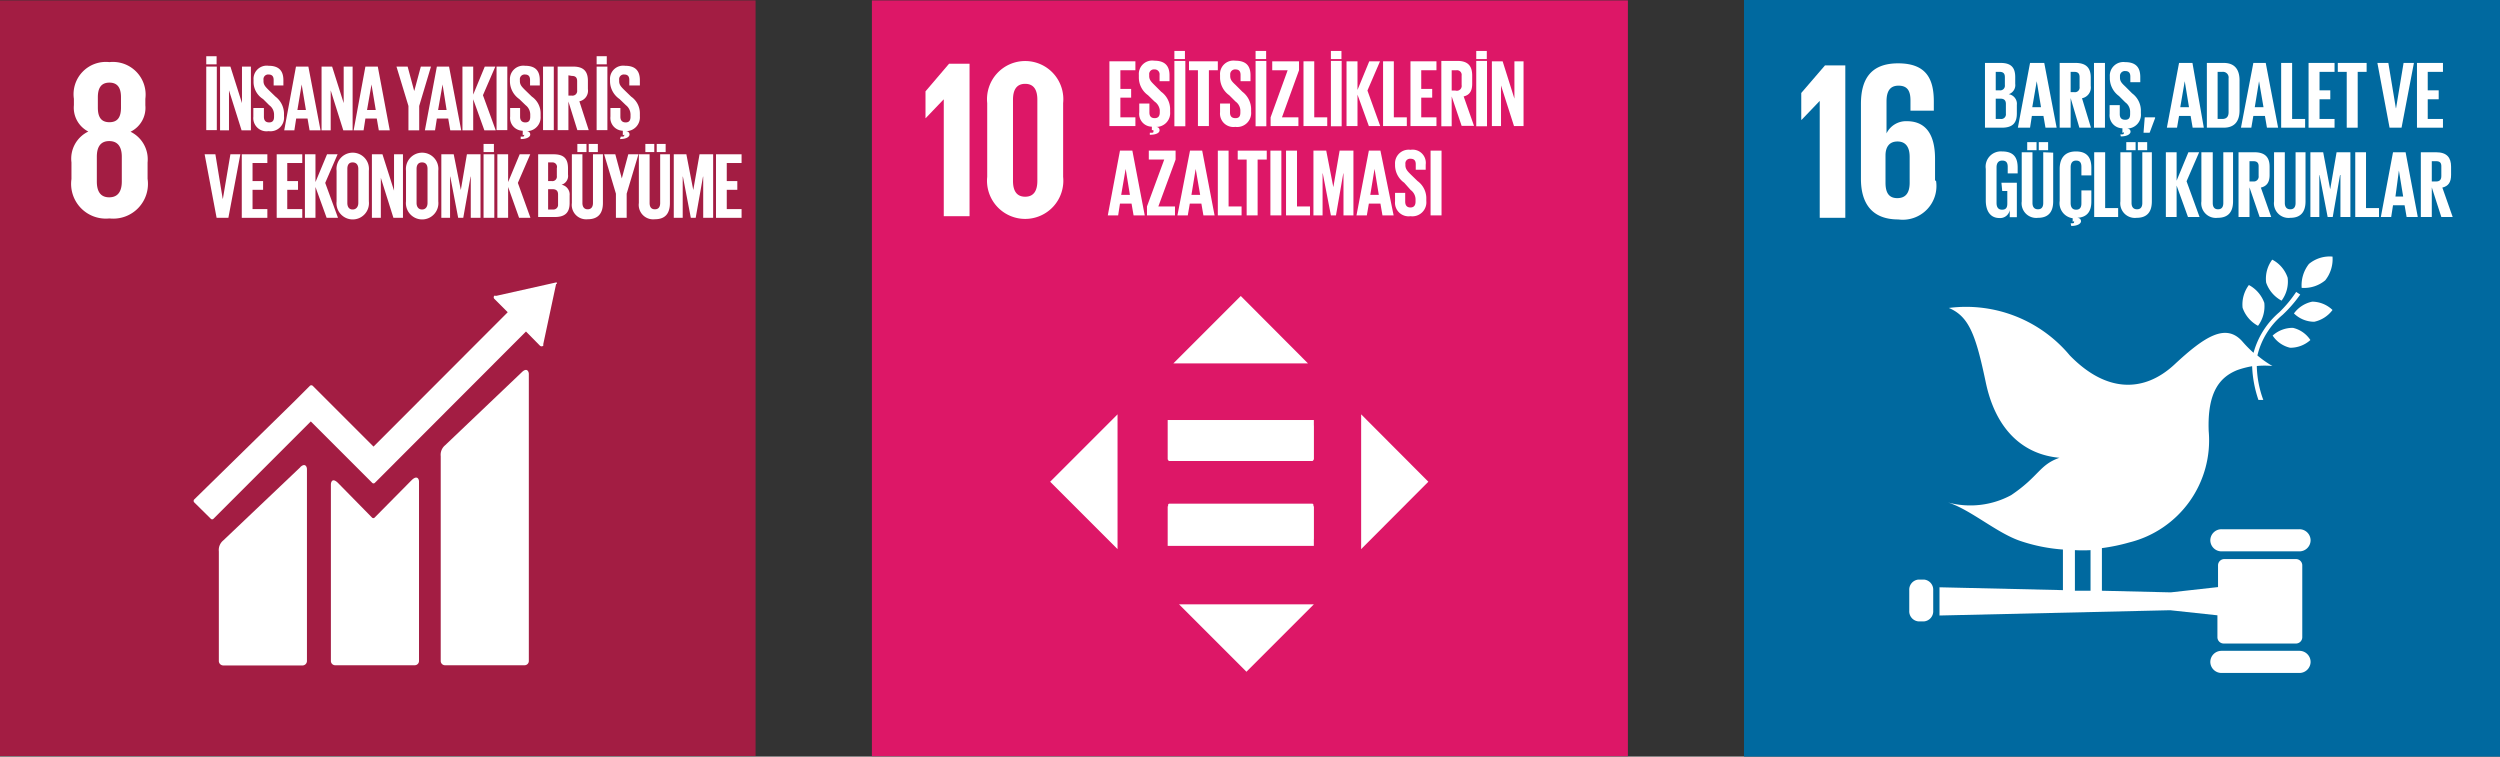 <svg xmlns="http://www.w3.org/2000/svg" viewBox="0 0 123.15 37.27"><rect x="0" y="0" width="123.15" height="37.27" fill="#333333" stroke="none"/><g id="Layer_2" data-name="Layer 2"><g id="Layer_1-2" data-name="Layer 1"><polygon points="88.73 4.58 88.73 5.9 88.75 5.9 89.63 4.98 89.64 4.98 89.64 10.73 90.9 10.73 90.9 3.22 89.9 3.22 88.73 4.58" fill="#fff"/><path d="M94.07,9c0,.48-.18.76-.61.76s-.58-.29-.58-.76V7.66c0-.42.19-.69.59-.69s.6.27.6.76Zm1.25-.11V7.82c0-1.23-.48-1.85-1.39-1.85a1.07,1.07,0,0,0-1,.6h0V5c0-.46.14-.78.59-.78s.59.27.59.73v.5h1.15V5c0-1.1-.36-1.88-1.76-1.88s-1.83.85-1.83,2V8.81c0,1.17.51,2,1.84,2a1.66,1.66,0,0,0,1.86-1.9" fill="#fff"/><path d="M111.93,12.79a1.57,1.57,0,0,0-.3,1.13,1.6,1.6,0,0,0,.76.89,1.57,1.57,0,0,0,.3-1.13,1.56,1.56,0,0,0-.76-.89" fill="#fff"/><path d="M111.23,16.05a1.61,1.61,0,0,0,.31-1.13,1.61,1.61,0,0,0-.76-.88,1.6,1.6,0,0,0-.31,1.12,1.6,1.6,0,0,0,.76.89" fill="#fff"/><path d="M113,15.44a1.43,1.43,0,0,0,1,.41,1.52,1.52,0,0,0,.9-.58,1.46,1.46,0,0,0-1-.41,1.48,1.48,0,0,0-.9.58" fill="#fff"/><path d="M113.74,13a1.7,1.7,0,0,0-.36,1.18,1.63,1.63,0,0,0,1.16-.37,1.68,1.68,0,0,0,.36-1.17,1.6,1.6,0,0,0-1.16.36" fill="#fff"/><path d="M112.81,17.13a1.47,1.47,0,0,0,1-.38,1.41,1.41,0,0,0-.86-.6,1.47,1.47,0,0,0-1,.38,1.41,1.41,0,0,0,.86.6" fill="#fff"/><path d="M113.27,26.07h-3.84a.55.55,0,0,0-.55.54.55.55,0,0,0,.55.55h3.84a.55.55,0,0,0,.55-.55.55.55,0,0,0-.55-.54" fill="#fff"/><path d="M113.27,32.06h-3.84a.55.55,0,0,0-.55.55.55.55,0,0,0,.55.54h3.84a.55.55,0,0,0,.55-.54.55.55,0,0,0-.55-.55" fill="#fff"/><path d="M96,24.75l-.26-.07.26.07" fill="#fff"/><path d="M102.21,27.1a6.6,6.6,0,0,0,.77,0v2l-.77,0Zm10.92.44h-3.56a.31.31,0,0,0-.31.31v1.07l-2.33.26-3.39-.08V27a9.26,9.26,0,0,0,1.35-.28,5.18,5.18,0,0,0,3.91-5.49c-.07-1.91.54-2.65,1.41-3a4.38,4.38,0,0,1,.73-.19,5.79,5.79,0,0,0,.31,1.66l.24,0a5.1,5.1,0,0,1-.32-1.67,3.77,3.77,0,0,1,.77,0,5.12,5.12,0,0,1-.74-.52,3.73,3.73,0,0,1,1.24-2,6.52,6.52,0,0,0,.87-1l-.2-.13a6.06,6.06,0,0,1-.83,1,4,4,0,0,0-1.27,2,6.09,6.09,0,0,1-.56-.57c-.81-.9-1.85-.24-3.33,1.14s-3.34,1.43-5.16-.44A6.65,6.65,0,0,0,96,15.17c1,.42,1.33,1.34,1.82,3.67s1.84,3.55,3.63,3.71c-1,.35-1,.91-2.38,1.84a4.23,4.23,0,0,1-3.12.36c1.1.34,2.39,1.49,3.55,1.89a8.4,8.4,0,0,0,2.12.43v2l-6.08-.14v1.39l11.36-.26,2.33.25v1.08a.31.31,0,0,0,.31.31h3.56a.31.31,0,0,0,.31-.31V27.85a.31.31,0,0,0-.31-.31" fill="#fff"/><path d="M95.23,30.08a.5.5,0,0,1-.45.53H94.5a.5.5,0,0,1-.45-.53v-1a.5.5,0,0,1,.45-.53h.28a.5.5,0,0,1,.45.53Z" fill="#fff"/><rect x="85.91" width="37.24" height="37.27" fill="#00699f"/><polygon points="88.73 4.58 88.73 5.9 88.75 5.9 89.63 4.98 89.64 4.98 89.64 10.73 90.9 10.73 90.9 3.22 89.9 3.22 88.73 4.58" fill="#fff"/><path d="M94.07,9c0,.48-.18.76-.61.76s-.58-.29-.58-.76V7.66c0-.42.19-.69.59-.69s.6.27.6.76Zm1.25-.11V7.82c0-1.23-.48-1.85-1.39-1.85a1.07,1.07,0,0,0-1,.6h0V5c0-.46.14-.78.59-.78s.59.27.59.73v.5h1.15V5c0-1.1-.36-1.88-1.76-1.88s-1.83.85-1.83,2V8.81c0,1.17.51,2,1.84,2a1.66,1.66,0,0,0,1.86-1.9" fill="#fff"/><path d="M111.93,12.79a1.57,1.57,0,0,0-.3,1.13,1.6,1.6,0,0,0,.76.89,1.57,1.57,0,0,0,.3-1.13,1.56,1.56,0,0,0-.76-.89" fill="#fff"/><path d="M111.23,16.05a1.61,1.61,0,0,0,.31-1.13,1.61,1.61,0,0,0-.76-.88,1.6,1.6,0,0,0-.31,1.12,1.6,1.6,0,0,0,.76.89" fill="#fff"/><path d="M113,15.44a1.43,1.43,0,0,0,1,.41,1.52,1.52,0,0,0,.9-.58,1.46,1.46,0,0,0-1-.41,1.48,1.48,0,0,0-.9.58" fill="#fff"/><path d="M113.74,13a1.7,1.7,0,0,0-.36,1.18,1.63,1.63,0,0,0,1.16-.37,1.68,1.68,0,0,0,.36-1.17,1.6,1.6,0,0,0-1.16.36" fill="#fff"/><path d="M112.81,17.13a1.47,1.47,0,0,0,1-.38,1.41,1.41,0,0,0-.86-.6,1.47,1.47,0,0,0-1,.38,1.41,1.41,0,0,0,.86.6" fill="#fff"/><path d="M113.27,26.07h-3.84a.55.55,0,0,0-.55.54.55.55,0,0,0,.55.55h3.84a.55.55,0,0,0,.55-.55.55.55,0,0,0-.55-.54" fill="#fff"/><path d="M113.27,32.06h-3.84a.55.55,0,0,0-.55.55.55.55,0,0,0,.55.54h3.84a.55.55,0,0,0,.55-.54.55.55,0,0,0-.55-.55" fill="#fff"/><path d="M96,24.75l-.26-.07.26.07" fill="#fff"/><path d="M102.21,27.1a6.6,6.6,0,0,0,.77,0v2l-.77,0Zm10.92.44h-3.56a.31.31,0,0,0-.31.31v1.07l-2.33.26-3.39-.08V27a9.26,9.26,0,0,0,1.35-.28,5.18,5.18,0,0,0,3.91-5.49c-.07-1.91.54-2.65,1.41-3a4.38,4.38,0,0,1,.73-.19,5.79,5.79,0,0,0,.31,1.66l.24,0a5.1,5.1,0,0,1-.32-1.67,3.77,3.77,0,0,1,.77,0,5.12,5.12,0,0,1-.74-.52,3.73,3.73,0,0,1,1.24-2,6.52,6.52,0,0,0,.87-1l-.2-.13a6.06,6.06,0,0,1-.83,1,4,4,0,0,0-1.27,2,6.09,6.09,0,0,1-.56-.57c-.81-.9-1.85-.24-3.33,1.14s-3.34,1.43-5.16-.44A6.65,6.65,0,0,0,96,15.17c1,.42,1.33,1.34,1.82,3.67s1.84,3.55,3.63,3.71c-1,.35-1,.91-2.38,1.84a4.23,4.23,0,0,1-3.12.36c1.1.34,2.39,1.49,3.55,1.89a8.4,8.4,0,0,0,2.12.43v2l-6.08-.14v1.39l11.36-.26,2.33.25v1.08a.31.31,0,0,0,.31.31h3.56a.31.31,0,0,0,.31-.31V27.85a.31.31,0,0,0-.31-.31" fill="#fff"/><path d="M95.23,30.08a.5.5,0,0,1-.45.53H94.5a.5.5,0,0,1-.45-.53v-1a.5.5,0,0,1,.45-.53h.28a.5.5,0,0,1,.45.53Z" fill="#fff"/><path d="M98.31,4.86v1h.24a.23.23,0,0,0,.26-.26V5.12c0-.17-.08-.26-.27-.26Zm0-.41h.19a.23.23,0,0,0,.26-.26V3.8c0-.18-.08-.26-.26-.26h-.19ZM97.78,3.1h.77c.54,0,.72.25.72.7v.33a.47.47,0,0,1-.32.51.48.48,0,0,1,.4.53v.42c0,.46-.2.7-.74.7h-.83Z" fill="#fff"/><path d="M100.33,4h0l.21,1.28h-.43ZM100,3.1l-.6,3.19H100l.09-.58h.57l.1.58h.55l-.61-3.19Z" fill="#fff"/><path d="M102,3.54v1h.18a.23.23,0,0,0,.26-.26V3.8c0-.18-.08-.26-.26-.26Zm0,1.29V6.29h-.54V3.1h.78c.55,0,.75.27.75.72v.41a.54.54,0,0,1-.43.61L103,6.29h-.57Z" fill="#fff"/><rect x="103.15" y="3.1" width="0.54" height="3.19" fill="#fff"/><path d="M104.45,6.62c.15,0,.17,0,.17-.08s0,0-.07,0h0V6.32a.64.64,0,0,1-.63-.71V5.18h.5v.44c0,.18.08.28.27.28s.24-.11.24-.28V5.49a.57.57,0,0,0-.24-.45l-.31-.31a1.09,1.09,0,0,1-.45-.86v-.1a.67.67,0,0,1,.75-.71c.54,0,.75.27.75.73v.26h-.49V3.77c0-.18-.08-.27-.25-.27a.24.24,0,0,0-.26.26v.07c0,.18.1.28.26.43l.34.34a1.06,1.06,0,0,1,.43.83v.15a.68.68,0,0,1-.71.75v0c.13,0,.2.06.2.16s-.14.23-.48.23Z" fill="#fff"/><polygon points="105.65 5.78 105.59 6.54 105.89 6.54 106.16 5.82 106.16 5.78 105.65 5.78" fill="#fff"/><path d="M107.62,4h0l.21,1.28h-.43Zm-.28-.9-.6,3.19h.5l.1-.58h.57l.1.58h.55L108,3.1Z" fill="#fff"/><path d="M109.47,5.86c.22,0,.31-.13.31-.33V3.86a.28.28,0,0,0-.31-.32h-.23V5.86Zm.85-1.9V5.44c0,.49-.21.85-.78.85h-.83V3.1h.83c.57,0,.78.36.78.86" fill="#fff"/><path d="M111.28,4h0l.22,1.28h-.43ZM111,3.1l-.61,3.19h.51l.1-.58h.57l.1.58h.55l-.61-3.19Z" fill="#fff"/><polygon points="112.37 3.1 112.37 6.29 113.55 6.29 113.55 5.86 112.91 5.86 112.91 3.1 112.37 3.1" fill="#fff"/><polygon points="113.72 3.1 113.72 6.29 115 6.29 115 5.86 114.26 5.86 114.26 4.89 114.79 4.89 114.79 4.45 114.26 4.45 114.26 3.54 115 3.54 115 3.1 113.72 3.1" fill="#fff"/><polygon points="115.16 3.1 115.16 3.54 115.6 3.54 115.6 6.29 116.14 6.29 116.14 3.54 116.58 3.54 116.58 3.1 115.16 3.1" fill="#fff"/><polygon points="118.4 3.1 118.03 5.33 118.02 5.33 117.65 3.1 117.11 3.1 117.71 6.29 118.3 6.29 118.91 3.1 118.4 3.1" fill="#fff"/><polygon points="119.06 3.1 119.06 6.29 120.34 6.29 120.34 5.86 119.59 5.86 119.59 4.89 120.13 4.89 120.13 4.45 119.59 4.45 119.59 3.54 120.34 3.54 120.34 3.1 119.06 3.1" fill="#fff"/><path d="M98.59,9h.76v1.7H99v-.35a.48.48,0,0,1-.51.39c-.46,0-.67-.37-.67-.86V8.32a.75.75,0,0,1,.8-.86c.6,0,.77.33.77.8v.28h-.49V8.22c0-.2-.07-.31-.27-.31s-.28.14-.28.33V10c0,.2.08.33.27.33s.26-.1.26-.3V9.41h-.25Z" fill="#fff"/><path d="M100.43,7h.46v.4h-.46Zm-.57,0h.46v.4h-.46Zm1.28.52V9.92c0,.49-.21.81-.75.81a.72.72,0,0,1-.8-.81V7.5h.53V10c0,.18.08.31.27.31s.26-.13.26-.31V7.5Z" fill="#fff"/><path d="M102,11c.15,0,.17,0,.17-.08s0,0-.07,0h0v-.17a.75.75,0,0,1-.64-.85V8.32c0-.5.23-.86.8-.86s.76.33.76.8v.38h-.49V8.22c0-.2-.07-.31-.26-.31s-.27.13-.27.33V10c0,.2.08.33.27.33s.26-.12.26-.31V9.38h.49v.55c0,.45-.18.78-.71.8v0c.13,0,.2.07.2.17s-.14.23-.48.23Z" fill="#fff"/><polygon points="103.16 7.5 103.16 10.69 104.34 10.69 104.34 10.25 103.7 10.25 103.7 7.5 103.16 7.5" fill="#fff"/><path d="M105.31,7h.46v.4h-.46Zm-.57,0h.46v.4h-.46ZM106,7.5V9.92c0,.49-.21.81-.75.81a.72.72,0,0,1-.8-.81V7.5H105V10c0,.18.08.31.27.31s.26-.13.26-.31V7.5Z" fill="#fff"/><polygon points="107.8 7.5 107.22 8.9 107.22 7.5 106.69 7.5 106.69 10.69 107.22 10.69 107.22 9.14 107.78 10.69 108.35 10.69 107.71 8.93 108.33 7.5 107.8 7.5" fill="#fff"/><path d="M110,7.5V9.92c0,.49-.21.81-.76.81a.72.72,0,0,1-.8-.81V7.5H109V10c0,.18.07.31.26.31s.26-.13.26-.31V7.5Z" fill="#fff"/><path d="M110.81,7.94v1H111a.24.24,0,0,0,.26-.27V8.19c0-.17-.08-.25-.26-.25Zm0,1.29v1.46h-.54V7.5h.78c.55,0,.75.27.75.71v.41c0,.35-.13.55-.43.62l.51,1.45h-.57Z" fill="#fff"/><path d="M113.57,7.5V9.92c0,.49-.21.81-.75.81a.72.72,0,0,1-.8-.81V7.5h.53V10c0,.18.08.31.27.31s.26-.13.26-.31V7.5Z" fill="#fff"/><polygon points="115.1 7.5 114.79 9.3 114.78 9.3 114.44 7.5 113.81 7.5 113.81 10.69 114.25 10.69 114.25 8.62 114.26 8.62 114.66 10.69 114.91 10.69 115.27 8.62 115.29 8.62 115.29 10.69 115.78 10.69 115.78 7.5 115.1 7.5" fill="#fff"/><polygon points="116.02 7.5 116.02 10.69 117.19 10.69 117.19 10.25 116.55 10.25 116.55 7.5 116.02 7.5" fill="#fff"/><path d="M118.17,8.4h0l.21,1.28H118Zm-.29-.9-.6,3.19h.51l.09-.58h.57l.1.58h.55l-.6-3.19Z" fill="#fff"/><path d="M119.79,7.94v1H120c.19,0,.26-.1.26-.27V8.19c0-.17-.07-.25-.26-.25Zm0,1.29v1.46h-.54V7.5H120c.54,0,.74.27.74.71v.41c0,.35-.13.55-.43.62l.51,1.45h-.56Z" fill="#fff"/><rect y="0.02" width="37.22" height="37.22" fill="#a31d43"/><path d="M6,8.94c0,.46-.17.78-.62.78s-.61-.32-.61-.78V7.72c0-.45.16-.77.61-.77s.62.32.62.77ZM4.82,4.79c0-.45.16-.72.57-.72s.57.27.57.72V5.3c0,.45-.15.72-.57.72s-.57-.27-.57-.72Zm2.45,4V8a1.51,1.51,0,0,0-.84-1.51,1.31,1.31,0,0,0,.73-1.3V4.87A1.61,1.61,0,0,0,5.39,3.06,1.59,1.59,0,0,0,3.64,4.87v.31a1.32,1.32,0,0,0,.71,1.3A1.48,1.48,0,0,0,3.52,8v.82a1.71,1.71,0,0,0,1.87,1.94A1.71,1.71,0,0,0,7.27,8.81" fill="#fff"/><path d="M25.71,18.33l-3.78,3.6a.61.61,0,0,0-.22.54V32.56a.21.21,0,0,0,.22.21h3.9a.21.21,0,0,0,.22-.21V18.42c0-.11-.09-.33-.34-.09" fill="#fff"/><path d="M14.81,23,11,26.62a.61.61,0,0,0-.22.54v5.4a.22.22,0,0,0,.22.22h3.91a.22.22,0,0,0,.21-.22V23.11c0-.12-.09-.33-.34-.09" fill="#fff"/><path d="M27.43,14a.11.11,0,0,0,0-.08.11.11,0,0,0-.07,0h0l-2.9.65h-.06a.05.05,0,0,0-.05,0,.11.11,0,0,0,0,.15l0,0,.66.66L18.4,22l-3-3a.11.11,0,0,0-.13,0l-.82.82h0L9.56,24.61a.11.11,0,0,0,0,.13l.83.82a.09.09,0,0,0,.12,0l4.8-4.8,2.2,2.2h0l.83.83a.09.09,0,0,0,.12,0l7.45-7.46.69.7a.12.12,0,0,0,.16,0,.11.11,0,0,0,0-.07h0l.64-3Z" fill="#fff"/><path d="M20.28,23.65,18.45,25.5a.09.09,0,0,1-.12,0l-1.66-1.69c-.3-.31-.37-.06-.37.06v8.69a.21.21,0,0,0,.22.21h3.91a.21.21,0,0,0,.21-.21V23.72c0-.12-.09-.33-.36-.07" fill="#fff"/><path d="M10.16,6.41h.52V3.28h-.52Zm0-3.24h.51v-.4h-.51Z" fill="#fff"/><polygon points="11.92 3.28 11.92 5.08 11.35 3.28 10.84 3.28 10.84 6.42 11.28 6.42 11.28 4.45 11.9 6.42 12.36 6.42 12.36 3.28 11.92 3.28" fill="#fff"/><path d="M12.48,5.74V5.32H13v.43c0,.18.08.28.26.28s.24-.11.24-.28V5.63a.57.57,0,0,0-.24-.45l-.3-.3A1,1,0,0,1,12.49,4V3.93a.65.65,0,0,1,.74-.69c.52,0,.73.26.73.71v.26h-.48V3.94c0-.18-.08-.27-.25-.27a.23.23,0,0,0-.25.26V4c0,.18.1.28.25.43l.34.33a1.07,1.07,0,0,1,.42.81v.16a.67.67,0,0,1-.76.73.65.65,0,0,1-.75-.71" fill="#fff"/><path d="M14.86,4.16h0l.21,1.26h-.42Zm-.28-.88L14,6.42h.5l.09-.58h.56l.1.58h.54l-.6-3.14Z" fill="#fff"/><polygon points="16.93 3.28 16.93 5.08 16.36 3.28 15.84 3.28 15.84 6.42 16.29 6.42 16.29 4.45 16.91 6.42 17.37 6.42 17.37 3.28 16.93 3.28" fill="#fff"/><path d="M18.3,4.16h0l.21,1.26h-.43ZM18,3.28l-.58,3.14h.49L18,5.84h.56l.1.58h.54l-.59-3.14Z" fill="#fff"/><polygon points="20.73 3.28 20.41 4.47 20.4 4.47 20.08 3.28 19.53 3.28 20.12 5.22 20.12 6.42 20.65 6.42 20.65 5.22 21.23 3.28 20.73 3.28" fill="#fff"/><path d="M21.8,4.16h0L22,5.42h-.42Zm-.28-.88-.59,3.14h.5l.09-.58h.56l.1.58h.54l-.6-3.14Z" fill="#fff"/><polygon points="23.88 3.28 23.31 4.66 23.31 3.28 22.78 3.28 22.78 6.42 23.31 6.42 23.31 4.89 23.86 6.42 24.42 6.42 23.79 4.69 24.4 3.28 23.88 3.28" fill="#fff"/><rect x="24.46" y="3.28" width="0.53" height="3.13" fill="#fff"/><path d="M25.65,6.73c.15,0,.17,0,.17-.07s0,0-.07,0h0V6.44a.63.63,0,0,1-.62-.7V5.32h.49v.43c0,.17.08.28.26.28s.24-.11.24-.28V5.63a.59.59,0,0,0-.23-.45l-.31-.3A1.07,1.07,0,0,1,25.12,4V3.93a.66.66,0,0,1,.74-.69c.53,0,.73.26.73.71v.26h-.48V3.94c0-.18-.08-.27-.25-.27a.23.23,0,0,0-.25.26V4c0,.18.1.28.25.43l.34.33a1,1,0,0,1,.43.81v.16a.68.68,0,0,1-.71.73v0c.13,0,.2.07.2.17s-.14.22-.47.22Z" fill="#fff"/><rect x="26.75" y="3.28" width="0.53" height="3.13" fill="#fff"/><path d="M28,3.71v1h.17a.23.23,0,0,0,.26-.26V4c0-.18-.08-.26-.26-.26ZM28,5V6.41h-.53V3.28h.77c.53,0,.72.26.72.7v.41a.53.53,0,0,1-.42.6L29,6.41h-.56Z" fill="#fff"/><path d="M29.39,6.41h.53V3.28h-.53Zm0-3.24h.5v-.4h-.5Z" fill="#fff"/><path d="M30.58,6.73c.15,0,.17,0,.17-.07s0,0-.07,0h0V6.44a.63.63,0,0,1-.61-.7V5.32h.49v.43c0,.17.08.28.26.28s.24-.11.24-.28V5.63a.59.59,0,0,0-.23-.45l-.31-.3A1.07,1.07,0,0,1,30.05,4V3.93a.65.65,0,0,1,.74-.69c.52,0,.73.26.73.71v.26H31V3.94c0-.18-.08-.27-.25-.27a.23.23,0,0,0-.25.26V4c0,.18.1.28.25.43l.34.33a1,1,0,0,1,.43.81v.16a.68.68,0,0,1-.71.73v0c.13,0,.2.07.2.17s-.14.22-.47.22Z" fill="#fff"/><polygon points="11.35 7.6 10.98 9.79 10.97 9.79 10.61 7.6 10.08 7.6 10.67 10.73 11.25 10.73 11.84 7.6 11.35 7.6" fill="#fff"/><polygon points="11.91 7.6 11.91 10.73 13.17 10.73 13.17 10.3 12.44 10.3 12.44 9.35 12.96 9.35 12.96 8.92 12.44 8.92 12.44 8.03 13.17 8.03 13.17 7.6 11.91 7.6" fill="#fff"/><polygon points="13.63 7.6 13.63 10.73 14.89 10.73 14.89 10.3 14.15 10.3 14.15 9.35 14.68 9.35 14.68 8.92 14.15 8.92 14.15 8.03 14.89 8.03 14.89 7.6 13.63 7.6" fill="#fff"/><polygon points="16.11 7.6 15.54 8.97 15.54 7.6 15.02 7.6 15.02 10.73 15.54 10.73 15.54 9.21 16.09 10.73 16.65 10.73 16.02 9.01 16.63 7.6 16.11 7.6" fill="#fff"/><path d="M17.65,10V8.32c0-.19-.09-.32-.28-.32s-.26.13-.26.32V10c0,.18.08.32.26.32s.28-.14.28-.32m-1.07-.09V8.41a.8.8,0,1,1,1.59,0V9.92a.8.8,0,1,1-1.59,0" fill="#fff"/><polygon points="19.41 7.6 19.41 9.39 18.84 7.6 18.32 7.6 18.32 10.73 18.76 10.73 18.76 8.76 19.38 10.73 19.85 10.73 19.85 7.6 19.41 7.6" fill="#fff"/><path d="M21.06,10V8.32c0-.19-.08-.32-.27-.32s-.27.13-.27.32V10c0,.18.09.32.27.32s.27-.14.27-.32M20,9.92V8.41a.8.8,0,1,1,1.59,0V9.92a.8.8,0,1,1-1.59,0" fill="#fff"/><polygon points="23 7.6 22.7 9.36 22.7 9.36 22.35 7.6 21.74 7.6 21.74 10.73 22.17 10.73 22.17 8.7 22.18 8.7 22.57 10.73 22.82 10.73 23.18 8.7 23.19 8.7 23.19 10.73 23.67 10.73 23.67 7.6 23 7.6" fill="#fff"/><path d="M23.82,10.73h.53V7.6h-.53Zm0-3.24h.51v-.4h-.51Z" fill="#fff"/><polygon points="25.6 7.6 25.03 8.97 25.03 7.6 24.5 7.6 24.5 10.73 25.03 10.73 25.03 9.21 25.57 10.73 26.13 10.73 25.51 9.01 26.12 7.6 25.6 7.6" fill="#fff"/><path d="M27,9.32v1h.23a.23.23,0,0,0,.26-.25V9.58c0-.17-.08-.26-.27-.26Zm0-.4h.18a.22.22,0,0,0,.25-.25V8.28A.22.22,0,0,0,27.22,8H27ZM26.51,7.6h.76c.53,0,.71.24.71.69V8.6a.45.45,0,0,1-.32.5.49.49,0,0,1,.4.53V10c0,.45-.2.69-.73.69h-.82Z" fill="#fff"/><path d="M29,7.09h.45v.4H29Zm-.56,0h.45v.4h-.45Zm1.26.51V10c0,.48-.21.8-.75.8a.71.71,0,0,1-.78-.8V7.6h.52V10c0,.18.08.31.26.31s.26-.13.26-.31V7.6Z" fill="#fff"/><polygon points="30.95 7.6 30.63 8.79 30.63 8.79 30.31 7.6 29.76 7.6 30.34 9.54 30.34 10.73 30.87 10.73 30.87 9.54 31.45 7.6 30.95 7.6" fill="#fff"/><path d="M32.35,7.09h.44v.4h-.44Zm-.56,0h.44v.4h-.44ZM33,7.6V10c0,.48-.2.8-.74.8a.71.71,0,0,1-.79-.8V7.6H32V10c0,.18.07.31.26.31s.26-.13.26-.31V7.6Z" fill="#fff"/><polygon points="34.46 7.6 34.15 9.36 34.15 9.36 33.81 7.6 33.19 7.6 33.19 10.73 33.63 10.73 33.63 8.7 33.64 8.7 34.03 10.73 34.27 10.73 34.63 8.7 34.64 8.7 34.64 10.73 35.13 10.73 35.13 7.6 34.46 7.6" fill="#fff"/><polygon points="35.27 7.6 35.27 10.73 36.53 10.73 36.53 10.3 35.8 10.3 35.8 9.35 36.32 9.35 36.32 8.92 35.8 8.92 35.8 8.03 36.53 8.03 36.53 7.6 35.27 7.6" fill="#fff"/><rect x="42.95" y="0.02" width="37.24" height="37.23" fill="#dd1767"/><polygon points="46.49 4.9 46.49 10.65 47.76 10.65 47.76 3.14 46.75 3.14 45.59 4.5 45.59 5.82 45.6 5.82 46.48 4.9 46.49 4.9" fill="#fff"/><path d="M49.9,8.91v-4c0-.46.16-.78.6-.78s.6.32.6.78v4c0,.46-.16.78-.6.78s-.6-.32-.6-.78m2.47-.2V5.08a1.88,1.88,0,1,0-3.74,0V8.71a1.88,1.88,0,1,0,3.74,0" fill="#fff"/><polygon points="54.65 3.02 54.65 6.21 55.93 6.21 55.93 5.78 55.19 5.78 55.19 4.81 55.72 4.81 55.72 4.38 55.19 4.38 55.19 3.46 55.93 3.46 55.93 3.02 54.65 3.02" fill="#fff"/><path d="M56.64,6.54c.16,0,.18,0,.18-.07s0-.06-.08-.06h0V6.24a.63.63,0,0,1-.62-.71V5.1h.5v.44c0,.18.08.28.26.28s.25-.11.25-.28V5.42A.6.6,0,0,0,56.87,5l-.32-.31a1.07,1.07,0,0,1-.45-.85V3.69a.66.66,0,0,1,.76-.7c.53,0,.75.26.75.72V4h-.49V3.69a.24.24,0,0,0-.26-.27.23.23,0,0,0-.25.26v.07c0,.18.1.28.25.43l.34.34a1.07,1.07,0,0,1,.44.83v.16a.68.68,0,0,1-.72.74v0c.13,0,.2.06.2.17s-.14.22-.48.22Z" fill="#fff"/><path d="M57.85,6.22h.54V3h-.54Zm0-3.31h.52v-.4h-.52Z" fill="#fff"/><polygon points="58.57 3.02 58.57 3.46 59.01 3.46 59.01 6.21 59.55 6.21 59.55 3.46 59.99 3.46 59.99 3.02 58.57 3.02" fill="#fff"/><path d="M60.1,5.53V5.1h.49v.44c0,.18.08.28.27.28s.24-.11.24-.28V5.42A.57.57,0,0,0,60.86,5l-.31-.31a1.07,1.07,0,0,1-.45-.85V3.69a.66.66,0,0,1,.75-.7c.54,0,.75.26.75.72V4h-.49V3.69c0-.18-.08-.27-.25-.27a.24.24,0,0,0-.26.26v.07c0,.18.1.28.26.43l.34.34a1.09,1.09,0,0,1,.43.83V5.5a.69.69,0,0,1-.78.75.66.66,0,0,1-.75-.72" fill="#fff"/><path d="M61.85,6.22h.53V3h-.53Zm0-3.31h.52v-.4h-.52Z" fill="#fff"/><polygon points="62.67 3.02 62.67 3.46 63.43 3.46 62.59 5.78 62.59 6.21 63.96 6.21 63.96 5.78 63.15 5.78 63.99 3.46 63.99 3.02 62.67 3.02" fill="#fff"/><polygon points="64.21 3.02 64.21 6.21 65.38 6.21 65.38 5.78 64.74 5.78 64.74 3.02 64.21 3.02" fill="#fff"/><path d="M65.56,6.22h.53V3h-.53Zm0-3.31h.52v-.4h-.52Z" fill="#fff"/><polygon points="67.45 3.02 66.87 4.43 66.87 3.02 66.33 3.02 66.33 6.21 66.87 6.21 66.87 4.66 67.43 6.21 67.99 6.21 67.36 4.46 67.98 3.02 67.45 3.02" fill="#fff"/><polygon points="68.13 3.02 68.13 6.21 69.3 6.21 69.3 5.78 68.66 5.78 68.66 3.02 68.13 3.02" fill="#fff"/><polygon points="69.48 3.02 69.48 6.21 70.76 6.21 70.76 5.78 70.01 5.78 70.01 4.81 70.55 4.81 70.55 4.38 70.01 4.38 70.01 3.46 70.76 3.46 70.76 3.02 69.48 3.02" fill="#fff"/><path d="M71.51,3.46v1h.18A.24.24,0,0,0,72,4.19V3.72a.23.23,0,0,0-.26-.26Zm0,1.29V6.22H71V3h.79c.54,0,.73.27.73.72v.41c0,.34-.12.55-.42.62l.51,1.45H72Z" fill="#fff"/><path d="M72.72,6.22h.53V3h-.53Zm0-3.31h.52v-.4h-.52Z" fill="#fff"/><polygon points="74.6 3.02 74.6 4.86 74.02 3.02 73.49 3.02 73.49 6.21 73.94 6.21 73.94 4.21 74.58 6.21 75.05 6.21 75.05 3.02 74.6 3.02" fill="#fff"/><path d="M55.45,8.32h0l.21,1.28h-.43Zm-.28-.9-.6,3.19h.51l.09-.58h.57l.1.58h.55l-.61-3.19Z" fill="#fff"/><polygon points="56.59 7.42 56.59 7.86 57.35 7.86 56.5 10.17 56.5 10.61 57.88 10.61 57.88 10.17 57.06 10.17 57.91 7.86 57.91 7.42 56.59 7.42" fill="#fff"/><path d="M58.9,8.32h0l.22,1.28h-.43Zm-.28-.9L58,10.61h.51l.1-.58h.57l.1.58h.55l-.61-3.19Z" fill="#fff"/><polygon points="59.99 7.42 59.99 10.61 61.16 10.61 61.16 10.17 60.52 10.17 60.52 7.42 59.99 7.42" fill="#fff"/><polygon points="60.97 7.42 60.97 7.86 61.41 7.86 61.41 10.61 61.95 10.61 61.95 7.86 62.4 7.86 62.4 7.42 60.97 7.42" fill="#fff"/><rect x="62.58" y="7.42" width="0.54" height="3.19" fill="#fff"/><polygon points="63.35 7.42 63.35 10.61 64.53 10.61 64.53 10.17 63.89 10.17 63.89 7.42 63.35 7.42" fill="#fff"/><polygon points="65.99 7.42 65.68 9.22 65.68 9.22 65.33 7.42 64.7 7.42 64.7 10.61 65.15 10.61 65.15 8.54 65.16 8.54 65.56 10.61 65.81 10.61 66.17 8.54 66.18 8.54 66.18 10.61 66.67 10.61 66.67 7.42 65.99 7.42" fill="#fff"/><path d="M67.71,8.32h0l.21,1.28H67.5Zm-.28-.9-.61,3.19h.51l.1-.58H68l.1.58h.55L68,7.42Z" fill="#fff"/><path d="M68.72,9.92V9.5h.5v.43c0,.18.08.29.26.29s.25-.12.25-.29V9.81a.58.58,0,0,0-.24-.45L69.17,9a1.06,1.06,0,0,1-.45-.85V8.08a.67.67,0,0,1,.76-.7.65.65,0,0,1,.75.73v.25h-.49V8.09c0-.19-.09-.27-.26-.27a.23.23,0,0,0-.25.26v.06c0,.18.1.29.25.44l.35.34a1.05,1.05,0,0,1,.43.82V9.9a.69.69,0,0,1-.78.75.67.67,0,0,1-.76-.73" fill="#fff"/><rect x="70.47" y="7.42" width="0.54" height="3.19" fill="#fff"/><polygon points="67.05 20.41 70.36 23.73 67.05 27.05 67.05 20.41" fill="#fff"/><polygon points="55.05 20.41 51.73 23.73 55.05 27.05 55.05 20.41" fill="#fff"/><polygon points="57.8 17.9 61.12 14.58 64.43 17.9 57.8 17.9" fill="#fff"/><polygon points="58.08 29.77 61.4 33.09 64.72 29.77 58.08 29.77" fill="#fff"/><path d="M64.62,24.81h-7a.07.07,0,0,0-.08.08v1.62a.07.07,0,0,0,.08.08h7a.07.07,0,0,0,.08-.08V24.89a.07.07,0,0,0-.08-.08" fill="#fff"/><path d="M64.7,21a.07.07,0,0,0-.08-.07h-7a.07.07,0,0,0-.08.07v1.63a.07.07,0,0,0,.08.08h7a.07.07,0,0,0,.08-.08Z" fill="#fff"/><rect x="57.52" y="20.69" width="7.2" height="1.95" fill="#fff"/><rect x="57.52" y="24.94" width="7.2" height="1.95" fill="#fff"/></g></g></svg>